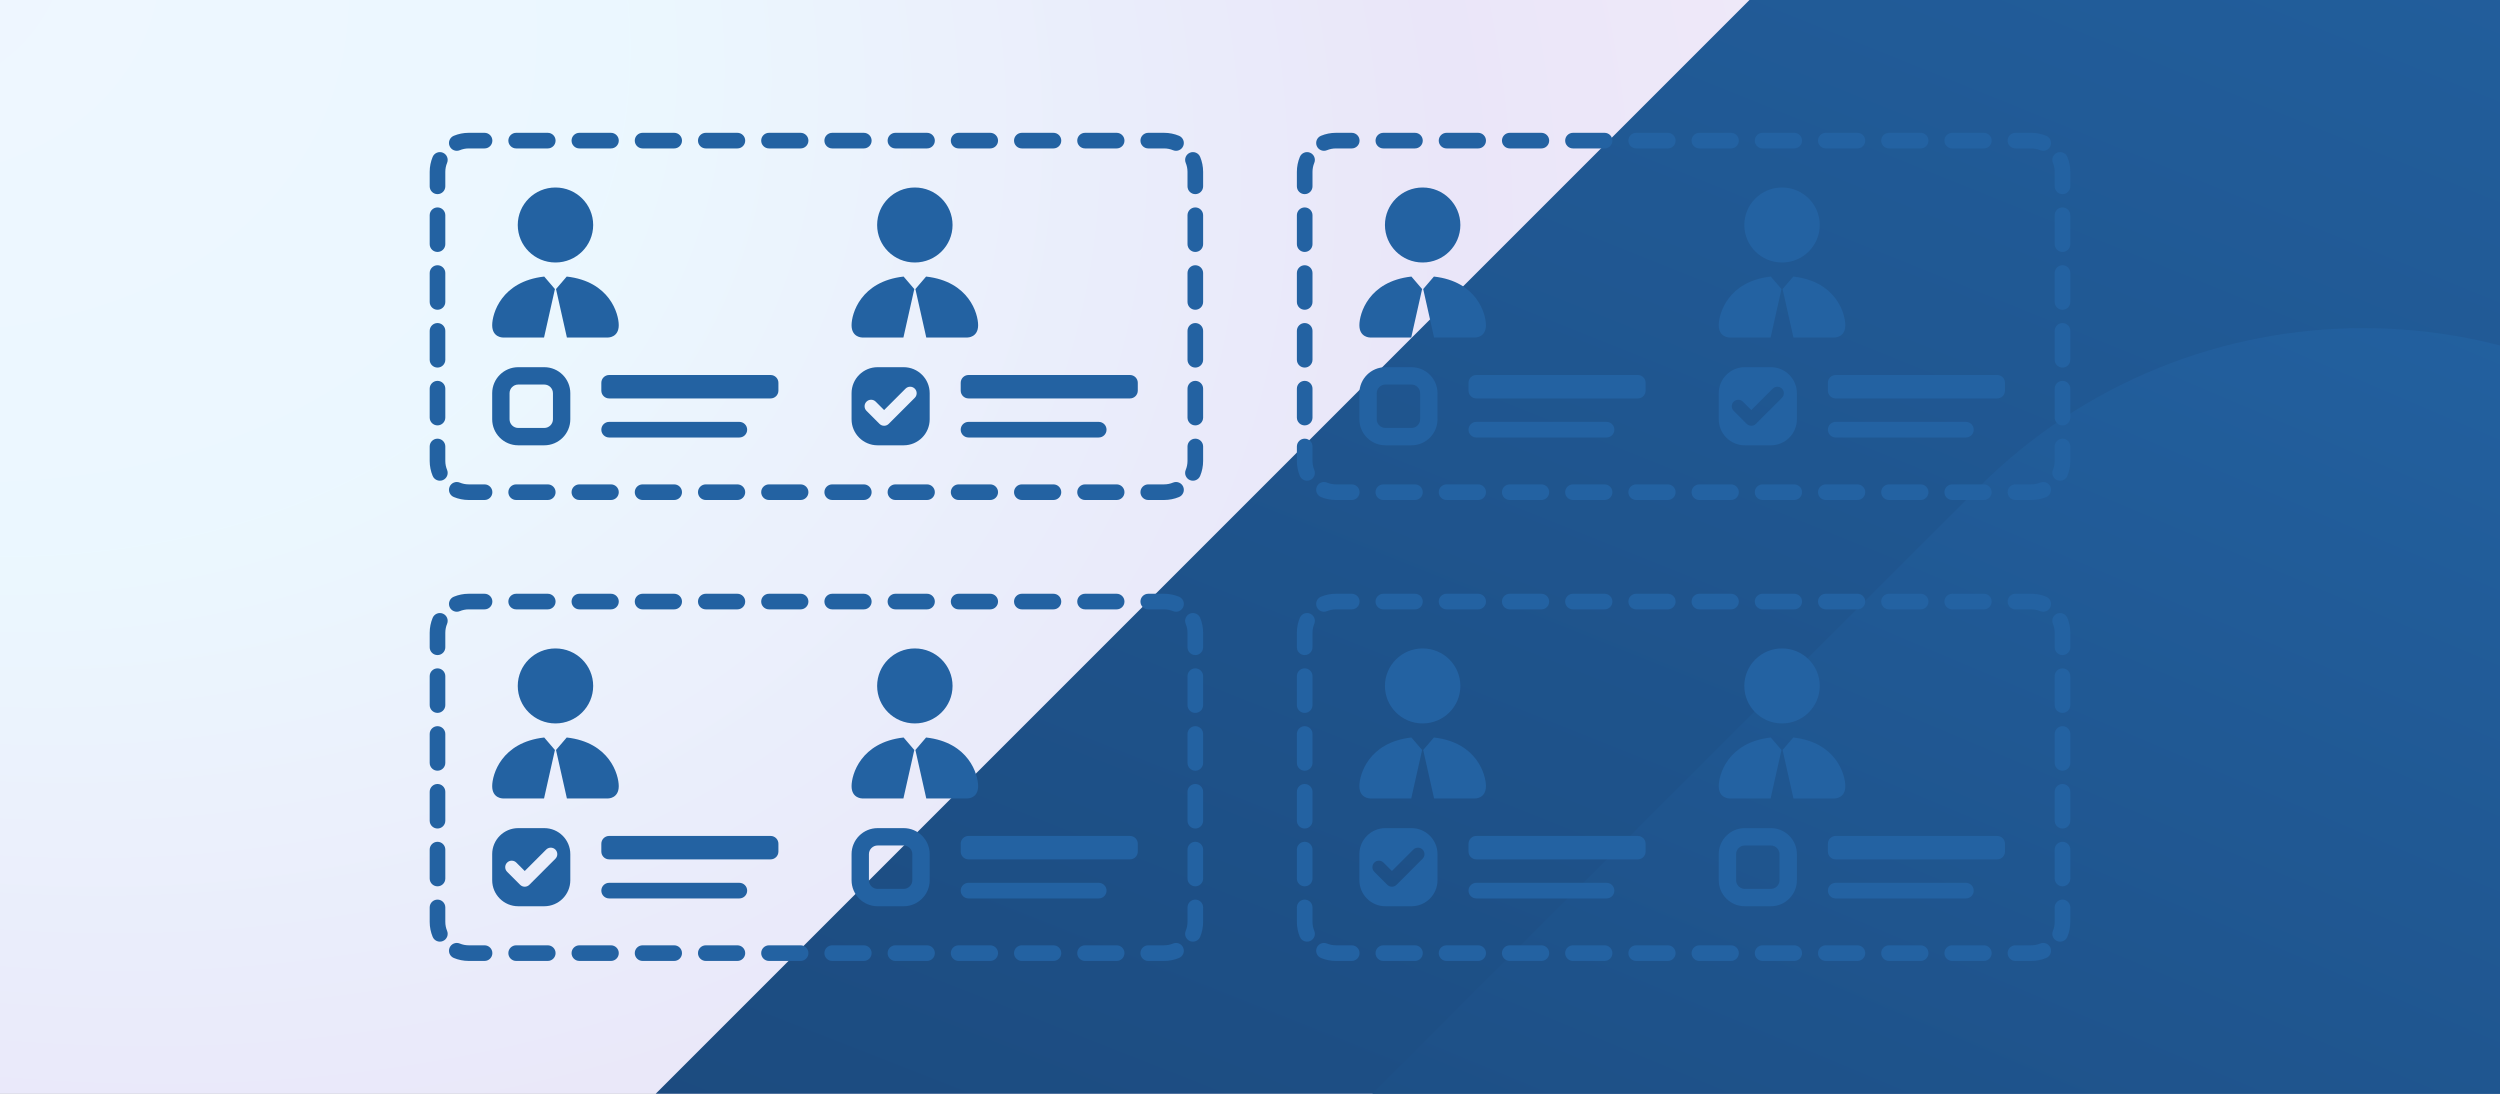 <svg width="320" height="140" viewBox="0 0 320 140" fill="none" xmlns="http://www.w3.org/2000/svg">
<rect x="0" y="0" width="320" height="140" fill="#808080" stroke="none"/>
<g clip-path="url(#clip0_31063_112274)">
<rect width="320" height="140" fill="white"/>
<rect width="320" height="140" fill="url(#paint0_radial_31063_112274)" fill-opacity="0.5"/>
<g style="mix-blend-mode:overlay">
<path d="M60.212 290.282C25.263 255.332 25.263 198.668 60.212 163.718L225.718 -1.788C260.668 -36.737 317.332 -36.737 352.282 -1.788L517.788 163.718C552.737 198.668 552.737 255.332 517.788 290.282L352.282 455.788C317.332 490.737 260.668 490.737 225.718 455.788L60.212 290.282Z" fill="url(#paint1_radial_31063_112274)"/>
</g>
<g style="mix-blend-mode:overlay">
<path d="M124.404 289.76C97.198 262.555 97.198 218.445 124.404 191.24L253.24 62.404C280.445 35.199 324.555 35.199 351.76 62.404L480.596 191.24C507.801 218.445 507.801 262.555 480.596 289.76L351.76 418.596C324.555 445.801 280.445 445.801 253.24 418.596L124.404 289.76Z" fill="url(#paint2_radial_31063_112274)"/>
</g>
<path d="M64.35 43.2C64.35 43.2 63 43.2 63 41.624C63 40.168 64.154 36.019 69.66 35.4L71.03 36.999L69.638 43.2H64.35Z" fill="#2362A2"/>
<path d="M72.562 43.2H77.85C77.85 43.2 79.2 43.2 79.2 41.624C79.2 40.168 78.046 36.019 72.54 35.4L71.17 36.999L72.562 43.2Z" fill="#2362A2"/>
<path d="M71.1 33.6C73.766 33.6 75.927 31.451 75.927 28.8C75.927 26.149 73.766 24 71.1 24C68.434 24 66.273 26.149 66.273 28.8C66.273 31.451 68.434 33.6 71.1 33.6Z" fill="#2362A2"/>
<path d="M110.35 43.2C110.35 43.2 109 43.2 109 41.624C109 40.168 110.154 36.019 115.66 35.4L117.03 36.999L115.638 43.2H110.35Z" fill="#2362A2"/>
<path d="M118.562 43.2H123.85C123.85 43.2 125.2 43.2 125.2 41.624C125.2 40.168 124.046 36.019 118.54 35.4L117.17 36.999L118.562 43.2Z" fill="#2362A2"/>
<path d="M117.1 33.6C119.766 33.6 121.927 31.451 121.927 28.8C121.927 26.149 119.766 24 117.1 24C114.434 24 112.273 26.149 112.273 28.8C112.273 31.451 114.434 33.6 117.1 33.6Z" fill="#2362A2"/>
<path d="M76.97 49C76.97 48.448 77.418 48 77.97 48H98.637C99.189 48 99.637 48.448 99.637 49V50C99.637 50.552 99.189 51 98.637 51H77.97C77.418 51 76.97 50.552 76.97 50V49Z" fill="#2362A2"/>
<path d="M76.97 55C76.97 54.448 77.418 54 77.97 54H94.637C95.189 54 95.637 54.448 95.637 55C95.637 55.552 95.189 56 94.637 56H77.97C77.418 56 76.97 55.552 76.97 55Z" fill="#2362A2"/>
<path fill-rule="evenodd" clip-rule="evenodd" d="M66.333 49.222C65.72 49.222 65.222 49.72 65.222 50.333V53.667C65.222 54.28 65.72 54.778 66.333 54.778H69.667C70.28 54.778 70.778 54.28 70.778 53.667V50.333C70.778 49.72 70.28 49.222 69.667 49.222H66.333ZM63 50.333C63 48.492 64.492 47 66.333 47H69.667C71.508 47 73 48.492 73 50.333V53.667C73 55.508 71.508 57 69.667 57H66.333C64.492 57 63 55.508 63 53.667V50.333Z" fill="#2362A2"/>
<path d="M122.97 49C122.97 48.448 123.418 48 123.97 48H144.637C145.189 48 145.637 48.448 145.637 49V50C145.637 50.552 145.189 51 144.637 51H123.97C123.418 51 122.97 50.552 122.97 50V49Z" fill="#2362A2"/>
<path d="M122.97 55C122.97 54.448 123.418 54 123.97 54H140.637C141.189 54 141.637 54.448 141.637 55C141.637 55.552 141.189 56 140.637 56H123.97C123.418 56 122.97 55.552 122.97 55Z" fill="#2362A2"/>
<path d="M112.333 47C110.492 47 109 48.492 109 50.333V53.667C109 55.508 110.492 57 112.333 57H115.667C117.508 57 119 55.508 119 53.667V50.333C119 48.492 117.508 47 115.667 47H112.333ZM113.756 54.256C113.43 54.581 112.903 54.581 112.577 54.256L110.911 52.589C110.585 52.264 110.585 51.736 110.911 51.411C111.236 51.085 111.764 51.085 112.089 51.411L113.167 52.488L115.911 49.744C116.236 49.419 116.764 49.419 117.089 49.744C117.415 50.069 117.415 50.597 117.089 50.923L113.756 54.256Z" fill="#2362A2"/>
<path fill-rule="evenodd" clip-rule="evenodd" d="M60 19C59.591 19 59.204 19.081 58.852 19.227C58.342 19.439 57.757 19.197 57.545 18.687C57.334 18.176 57.576 17.591 58.086 17.38C58.677 17.135 59.324 17 60 17H62.023C62.575 17 63.023 17.448 63.023 18C63.023 18.552 62.575 19 62.023 19H60ZM65.068 18C65.068 17.448 65.516 17 66.068 17H70.114C70.666 17 71.114 17.448 71.114 18C71.114 18.552 70.666 19 70.114 19H66.068C65.516 19 65.068 18.552 65.068 18ZM73.159 18C73.159 17.448 73.607 17 74.159 17H78.204C78.757 17 79.204 17.448 79.204 18C79.204 18.552 78.757 19 78.204 19H74.159C73.607 19 73.159 18.552 73.159 18ZM81.25 18C81.25 17.448 81.698 17 82.25 17H86.296C86.848 17 87.296 17.448 87.296 18C87.296 18.552 86.848 19 86.296 19H82.25C81.698 19 81.25 18.552 81.25 18ZM89.341 18C89.341 17.448 89.789 17 90.341 17H94.386C94.939 17 95.386 17.448 95.386 18C95.386 18.552 94.939 19 94.386 19H90.341C89.789 19 89.341 18.552 89.341 18ZM97.432 18C97.432 17.448 97.879 17 98.432 17H102.477C103.03 17 103.477 17.448 103.477 18C103.477 18.552 103.03 19 102.477 19H98.432C97.879 19 97.432 18.552 97.432 18ZM105.523 18C105.523 17.448 105.97 17 106.523 17H110.568C111.12 17 111.568 17.448 111.568 18C111.568 18.552 111.12 19 110.568 19H106.523C105.97 19 105.523 18.552 105.523 18ZM113.614 18C113.614 17.448 114.061 17 114.614 17H118.659C119.211 17 119.659 17.448 119.659 18C119.659 18.552 119.211 19 118.659 19H114.614C114.061 19 113.614 18.552 113.614 18ZM121.705 18C121.705 17.448 122.152 17 122.705 17H126.75C127.302 17 127.75 17.448 127.75 18C127.75 18.552 127.302 19 126.75 19H122.705C122.152 19 121.705 18.552 121.705 18ZM129.795 18C129.795 17.448 130.243 17 130.795 17H134.841C135.393 17 135.841 17.448 135.841 18C135.841 18.552 135.393 19 134.841 19H130.795C130.243 19 129.795 18.552 129.795 18ZM137.886 18C137.886 17.448 138.334 17 138.886 17H142.932C143.484 17 143.932 17.448 143.932 18C143.932 18.552 143.484 19 142.932 19H138.886C138.334 19 137.886 18.552 137.886 18ZM145.977 18C145.977 17.448 146.425 17 146.977 17H149C149.676 17 150.323 17.135 150.914 17.38C151.424 17.591 151.666 18.176 151.455 18.687C151.243 19.197 150.658 19.439 150.148 19.227C149.796 19.081 149.409 19 149 19H146.977C146.425 19 145.977 18.552 145.977 18ZM56.687 19.545C57.197 19.757 57.439 20.342 57.227 20.852C57.081 21.204 57 21.591 57 22V23.85C57 24.402 56.552 24.85 56 24.85C55.448 24.85 55 24.402 55 23.85V22C55 21.324 55.135 20.677 55.38 20.086C55.591 19.576 56.176 19.334 56.687 19.545ZM152.313 19.545C152.824 19.334 153.409 19.576 153.62 20.086C153.865 20.677 154 21.324 154 22V23.85C154 24.402 153.552 24.85 153 24.85C152.448 24.85 152 24.402 152 23.85V22C152 21.591 151.919 21.204 151.773 20.852C151.561 20.342 151.803 19.757 152.313 19.545ZM56 26.55C56.552 26.55 57 26.998 57 27.55V31.25C57 31.802 56.552 32.25 56 32.25C55.448 32.25 55 31.802 55 31.25V27.55C55 26.998 55.448 26.55 56 26.55ZM153 26.55C153.552 26.55 154 26.998 154 27.55V31.25C154 31.802 153.552 32.25 153 32.25C152.448 32.25 152 31.802 152 31.25V27.55C152 26.998 152.448 26.55 153 26.55ZM56 33.95C56.552 33.95 57 34.398 57 34.95V38.65C57 39.202 56.552 39.65 56 39.65C55.448 39.65 55 39.202 55 38.65V34.95C55 34.398 55.448 33.95 56 33.95ZM153 33.95C153.552 33.95 154 34.398 154 34.95V38.65C154 39.202 153.552 39.65 153 39.65C152.448 39.65 152 39.202 152 38.65V34.95C152 34.398 152.448 33.95 153 33.95ZM56 41.35C56.552 41.35 57 41.798 57 42.35V46.05C57 46.602 56.552 47.05 56 47.05C55.448 47.05 55 46.602 55 46.05V42.35C55 41.798 55.448 41.35 56 41.35ZM153 41.35C153.552 41.35 154 41.798 154 42.35V46.05C154 46.602 153.552 47.05 153 47.05C152.448 47.05 152 46.602 152 46.05V42.35C152 41.798 152.448 41.35 153 41.35ZM56 48.75C56.552 48.75 57 49.198 57 49.75V53.45C57 54.002 56.552 54.45 56 54.45C55.448 54.45 55 54.002 55 53.45V49.75C55 49.198 55.448 48.75 56 48.75ZM153 48.75C153.552 48.75 154 49.198 154 49.75V53.45C154 54.002 153.552 54.45 153 54.45C152.448 54.45 152 54.002 152 53.45V49.75C152 49.198 152.448 48.75 153 48.75ZM56 56.15C56.552 56.15 57 56.598 57 57.15V59C57 59.409 57.081 59.796 57.227 60.148C57.439 60.658 57.197 61.243 56.687 61.455C56.176 61.666 55.591 61.424 55.38 60.914C55.135 60.323 55 59.676 55 59V57.15C55 56.598 55.448 56.15 56 56.15ZM153 56.15C153.552 56.15 154 56.598 154 57.15V59C154 59.676 153.865 60.323 153.62 60.914C153.409 61.424 152.824 61.666 152.313 61.455C151.803 61.243 151.561 60.658 151.773 60.148C151.919 59.796 152 59.409 152 59V57.15C152 56.598 152.448 56.15 153 56.15ZM57.545 62.313C57.757 61.803 58.342 61.561 58.852 61.773C59.204 61.919 59.591 62 60 62H62.023C62.575 62 63.023 62.448 63.023 63C63.023 63.552 62.575 64 62.023 64H60C59.324 64 58.677 63.865 58.086 63.62C57.576 63.409 57.334 62.824 57.545 62.313ZM151.455 62.313C151.666 62.824 151.424 63.409 150.914 63.62C150.323 63.865 149.676 64 149 64H146.977C146.425 64 145.977 63.552 145.977 63C145.977 62.448 146.425 62 146.977 62H149C149.409 62 149.796 61.919 150.148 61.773C150.658 61.561 151.243 61.803 151.455 62.313ZM65.068 63C65.068 62.448 65.516 62 66.068 62H70.114C70.666 62 71.114 62.448 71.114 63C71.114 63.552 70.666 64 70.114 64H66.068C65.516 64 65.068 63.552 65.068 63ZM73.159 63C73.159 62.448 73.607 62 74.159 62H78.204C78.757 62 79.204 62.448 79.204 63C79.204 63.552 78.757 64 78.204 64H74.159C73.607 64 73.159 63.552 73.159 63ZM81.25 63C81.25 62.448 81.698 62 82.25 62H86.296C86.848 62 87.295 62.448 87.295 63C87.295 63.552 86.848 64 86.296 64H82.25C81.698 64 81.25 63.552 81.25 63ZM89.341 63C89.341 62.448 89.789 62 90.341 62H94.386C94.939 62 95.386 62.448 95.386 63C95.386 63.552 94.939 64 94.386 64H90.341C89.789 64 89.341 63.552 89.341 63ZM97.432 63C97.432 62.448 97.879 62 98.432 62H102.477C103.03 62 103.477 62.448 103.477 63C103.477 63.552 103.03 64 102.477 64H98.432C97.879 64 97.432 63.552 97.432 63ZM105.523 63C105.523 62.448 105.97 62 106.523 62H110.568C111.12 62 111.568 62.448 111.568 63C111.568 63.552 111.12 64 110.568 64H106.523C105.97 64 105.523 63.552 105.523 63ZM113.614 63C113.614 62.448 114.061 62 114.614 62H118.659C119.211 62 119.659 62.448 119.659 63C119.659 63.552 119.211 64 118.659 64H114.614C114.061 64 113.614 63.552 113.614 63ZM121.705 63C121.705 62.448 122.152 62 122.705 62H126.75C127.302 62 127.75 62.448 127.75 63C127.75 63.552 127.302 64 126.75 64H122.705C122.152 64 121.705 63.552 121.705 63ZM129.795 63C129.795 62.448 130.243 62 130.795 62H134.841C135.393 62 135.841 62.448 135.841 63C135.841 63.552 135.393 64 134.841 64H130.795C130.243 64 129.795 63.552 129.795 63ZM137.886 63C137.886 62.448 138.334 62 138.886 62H142.932C143.484 62 143.932 62.448 143.932 63C143.932 63.552 143.484 64 142.932 64H138.886C138.334 64 137.886 63.552 137.886 63Z" fill="#2362A2"/>
<path d="M64.35 102.2C64.35 102.2 63 102.2 63 100.624C63 99.168 64.154 95.019 69.66 94.4L71.03 95.999L69.638 102.2H64.35Z" fill="#2362A2"/>
<path d="M72.562 102.2H77.85C77.85 102.2 79.2 102.2 79.2 100.624C79.2 99.168 78.046 95.019 72.54 94.4L71.17 95.999L72.562 102.2Z" fill="#2362A2"/>
<path d="M71.1 92.6C73.766 92.6 75.927 90.451 75.927 87.8C75.927 85.149 73.766 83 71.1 83C68.434 83 66.273 85.149 66.273 87.8C66.273 90.451 68.434 92.6 71.1 92.6Z" fill="#2362A2"/>
<path d="M110.35 102.2C110.35 102.2 109 102.2 109 100.624C109 99.168 110.154 95.019 115.66 94.4L117.03 95.999L115.638 102.2H110.35Z" fill="#2362A2"/>
<path d="M118.562 102.2H123.85C123.85 102.2 125.2 102.2 125.2 100.624C125.2 99.168 124.046 95.019 118.54 94.4L117.17 95.999L118.562 102.2Z" fill="#2362A2"/>
<path d="M117.1 92.6C119.766 92.6 121.927 90.451 121.927 87.8C121.927 85.149 119.766 83 117.1 83C114.434 83 112.273 85.149 112.273 87.8C112.273 90.451 114.434 92.6 117.1 92.6Z" fill="#2362A2"/>
<path d="M76.97 108C76.97 107.448 77.418 107 77.97 107H98.637C99.189 107 99.637 107.448 99.637 108V109C99.637 109.552 99.189 110 98.637 110H77.97C77.418 110 76.97 109.552 76.97 109V108Z" fill="#2362A2"/>
<path d="M76.97 114C76.97 113.448 77.418 113 77.97 113H94.637C95.189 113 95.637 113.448 95.637 114C95.637 114.552 95.189 115 94.637 115H77.97C77.418 115 76.97 114.552 76.97 114Z" fill="#2362A2"/>
<path d="M66.333 106C64.492 106 63 107.492 63 109.333V112.667C63 114.508 64.492 116 66.333 116H69.667C71.508 116 73 114.508 73 112.667V109.333C73 107.492 71.508 106 69.667 106H66.333ZM67.756 113.256C67.43 113.581 66.903 113.581 66.577 113.256L64.911 111.589C64.585 111.264 64.585 110.736 64.911 110.411C65.236 110.085 65.764 110.085 66.089 110.411L67.167 111.488L69.911 108.744C70.236 108.419 70.764 108.419 71.089 108.744C71.415 109.07 71.415 109.597 71.089 109.923L67.756 113.256Z" fill="#2362A2"/>
<path d="M122.97 108C122.97 107.448 123.418 107 123.97 107H144.637C145.189 107 145.637 107.448 145.637 108V109C145.637 109.552 145.189 110 144.637 110H123.97C123.418 110 122.97 109.552 122.97 109V108Z" fill="#2362A2"/>
<path d="M122.97 114C122.97 113.448 123.418 113 123.97 113H140.637C141.189 113 141.637 113.448 141.637 114C141.637 114.552 141.189 115 140.637 115H123.97C123.418 115 122.97 114.552 122.97 114Z" fill="#2362A2"/>
<path fill-rule="evenodd" clip-rule="evenodd" d="M112.333 108.222C111.72 108.222 111.222 108.72 111.222 109.333V112.667C111.222 113.28 111.72 113.778 112.333 113.778H115.667C116.28 113.778 116.778 113.28 116.778 112.667V109.333C116.778 108.72 116.28 108.222 115.667 108.222H112.333ZM109 109.333C109 107.492 110.492 106 112.333 106H115.667C117.508 106 119 107.492 119 109.333V112.667C119 114.508 117.508 116 115.667 116H112.333C110.492 116 109 114.508 109 112.667V109.333Z" fill="#2362A2"/>
<path fill-rule="evenodd" clip-rule="evenodd" d="M60 78C59.591 78 59.204 78.081 58.852 78.227C58.342 78.439 57.757 78.197 57.545 77.687C57.334 77.176 57.576 76.591 58.086 76.38C58.677 76.135 59.324 76 60 76H62.023C62.575 76 63.023 76.448 63.023 77C63.023 77.552 62.575 78 62.023 78H60ZM65.068 77C65.068 76.448 65.516 76 66.068 76H70.114C70.666 76 71.114 76.448 71.114 77C71.114 77.552 70.666 78 70.114 78H66.068C65.516 78 65.068 77.552 65.068 77ZM73.159 77C73.159 76.448 73.607 76 74.159 76H78.204C78.757 76 79.204 76.448 79.204 77C79.204 77.552 78.757 78 78.204 78H74.159C73.607 78 73.159 77.552 73.159 77ZM81.25 77C81.25 76.448 81.698 76 82.25 76H86.296C86.848 76 87.296 76.448 87.296 77C87.296 77.552 86.848 78 86.296 78H82.25C81.698 78 81.25 77.552 81.25 77ZM89.341 77C89.341 76.448 89.789 76 90.341 76H94.386C94.939 76 95.386 76.448 95.386 77C95.386 77.552 94.939 78 94.386 78H90.341C89.789 78 89.341 77.552 89.341 77ZM97.432 77C97.432 76.448 97.879 76 98.432 76H102.477C103.03 76 103.477 76.448 103.477 77C103.477 77.552 103.03 78 102.477 78H98.432C97.879 78 97.432 77.552 97.432 77ZM105.523 77C105.523 76.448 105.97 76 106.523 76H110.568C111.12 76 111.568 76.448 111.568 77C111.568 77.552 111.12 78 110.568 78H106.523C105.97 78 105.523 77.552 105.523 77ZM113.614 77C113.614 76.448 114.061 76 114.614 76H118.659C119.211 76 119.659 76.448 119.659 77C119.659 77.552 119.211 78 118.659 78H114.614C114.061 78 113.614 77.552 113.614 77ZM121.705 77C121.705 76.448 122.152 76 122.705 76H126.75C127.302 76 127.75 76.448 127.75 77C127.75 77.552 127.302 78 126.75 78H122.705C122.152 78 121.705 77.552 121.705 77ZM129.795 77C129.795 76.448 130.243 76 130.795 76H134.841C135.393 76 135.841 76.448 135.841 77C135.841 77.552 135.393 78 134.841 78H130.795C130.243 78 129.795 77.552 129.795 77ZM137.886 77C137.886 76.448 138.334 76 138.886 76H142.932C143.484 76 143.932 76.448 143.932 77C143.932 77.552 143.484 78 142.932 78H138.886C138.334 78 137.886 77.552 137.886 77ZM145.977 77C145.977 76.448 146.425 76 146.977 76H149C149.676 76 150.323 76.135 150.914 76.38C151.424 76.591 151.666 77.176 151.455 77.687C151.243 78.197 150.658 78.439 150.148 78.227C149.796 78.081 149.409 78 149 78H146.977C146.425 78 145.977 77.552 145.977 77ZM56.687 78.545C57.197 78.757 57.439 79.342 57.227 79.852C57.081 80.204 57 80.591 57 81V82.85C57 83.402 56.552 83.85 56 83.85C55.448 83.85 55 83.402 55 82.85V81C55 80.324 55.135 79.677 55.38 79.086C55.591 78.576 56.176 78.334 56.687 78.545ZM152.313 78.545C152.824 78.334 153.409 78.576 153.62 79.086C153.865 79.677 154 80.324 154 81V82.85C154 83.402 153.552 83.85 153 83.85C152.448 83.85 152 83.402 152 82.85V81C152 80.591 151.919 80.204 151.773 79.852C151.561 79.342 151.803 78.757 152.313 78.545ZM56 85.55C56.552 85.55 57 85.998 57 86.55V90.25C57 90.802 56.552 91.25 56 91.25C55.448 91.25 55 90.802 55 90.25V86.55C55 85.998 55.448 85.55 56 85.55ZM153 85.55C153.552 85.55 154 85.998 154 86.55V90.25C154 90.802 153.552 91.25 153 91.25C152.448 91.25 152 90.802 152 90.25V86.55C152 85.998 152.448 85.55 153 85.55ZM56 92.95C56.552 92.95 57 93.398 57 93.95V97.65C57 98.202 56.552 98.65 56 98.65C55.448 98.65 55 98.202 55 97.65V93.95C55 93.398 55.448 92.95 56 92.95ZM153 92.95C153.552 92.95 154 93.398 154 93.95V97.65C154 98.202 153.552 98.65 153 98.65C152.448 98.65 152 98.202 152 97.65V93.95C152 93.398 152.448 92.95 153 92.95ZM56 100.35C56.552 100.35 57 100.798 57 101.35V105.05C57 105.602 56.552 106.05 56 106.05C55.448 106.05 55 105.602 55 105.05V101.35C55 100.798 55.448 100.35 56 100.35ZM153 100.35C153.552 100.35 154 100.798 154 101.35V105.05C154 105.602 153.552 106.05 153 106.05C152.448 106.05 152 105.602 152 105.05V101.35C152 100.798 152.448 100.35 153 100.35ZM56 107.75C56.552 107.75 57 108.198 57 108.75V112.45C57 113.002 56.552 113.45 56 113.45C55.448 113.45 55 113.002 55 112.45V108.75C55 108.198 55.448 107.75 56 107.75ZM153 107.75C153.552 107.75 154 108.198 154 108.75V112.45C154 113.002 153.552 113.45 153 113.45C152.448 113.45 152 113.002 152 112.45V108.75C152 108.198 152.448 107.75 153 107.75ZM56 115.15C56.552 115.15 57 115.598 57 116.15V118C57 118.409 57.081 118.796 57.227 119.148C57.439 119.658 57.197 120.243 56.687 120.455C56.176 120.666 55.591 120.424 55.38 119.914C55.135 119.323 55 118.676 55 118V116.15C55 115.598 55.448 115.15 56 115.15ZM153 115.15C153.552 115.15 154 115.598 154 116.15V118C154 118.676 153.865 119.323 153.62 119.914C153.409 120.424 152.824 120.666 152.313 120.455C151.803 120.243 151.561 119.658 151.773 119.148C151.919 118.796 152 118.409 152 118V116.15C152 115.598 152.448 115.15 153 115.15ZM57.545 121.313C57.757 120.803 58.342 120.561 58.852 120.773C59.204 120.919 59.591 121 60 121H62.023C62.575 121 63.023 121.448 63.023 122C63.023 122.552 62.575 123 62.023 123H60C59.324 123 58.677 122.865 58.086 122.62C57.576 122.409 57.334 121.824 57.545 121.313ZM151.455 121.313C151.666 121.824 151.424 122.409 150.914 122.62C150.323 122.865 149.676 123 149 123H146.977C146.425 123 145.977 122.552 145.977 122C145.977 121.448 146.425 121 146.977 121H149C149.409 121 149.796 120.919 150.148 120.773C150.658 120.561 151.243 120.803 151.455 121.313ZM65.068 122C65.068 121.448 65.516 121 66.068 121H70.114C70.666 121 71.114 121.448 71.114 122C71.114 122.552 70.666 123 70.114 123H66.068C65.516 123 65.068 122.552 65.068 122ZM73.159 122C73.159 121.448 73.607 121 74.159 121H78.204C78.757 121 79.204 121.448 79.204 122C79.204 122.552 78.757 123 78.204 123H74.159C73.607 123 73.159 122.552 73.159 122ZM81.25 122C81.25 121.448 81.698 121 82.25 121H86.296C86.848 121 87.295 121.448 87.295 122C87.295 122.552 86.848 123 86.296 123H82.25C81.698 123 81.25 122.552 81.25 122ZM89.341 122C89.341 121.448 89.789 121 90.341 121H94.386C94.939 121 95.386 121.448 95.386 122C95.386 122.552 94.939 123 94.386 123H90.341C89.789 123 89.341 122.552 89.341 122ZM97.432 122C97.432 121.448 97.879 121 98.432 121H102.477C103.03 121 103.477 121.448 103.477 122C103.477 122.552 103.03 123 102.477 123H98.432C97.879 123 97.432 122.552 97.432 122ZM105.523 122C105.523 121.448 105.97 121 106.523 121H110.568C111.12 121 111.568 121.448 111.568 122C111.568 122.552 111.12 123 110.568 123H106.523C105.97 123 105.523 122.552 105.523 122ZM113.614 122C113.614 121.448 114.061 121 114.614 121H118.659C119.211 121 119.659 121.448 119.659 122C119.659 122.552 119.211 123 118.659 123H114.614C114.061 123 113.614 122.552 113.614 122ZM121.705 122C121.705 121.448 122.152 121 122.705 121H126.75C127.302 121 127.75 121.448 127.75 122C127.75 122.552 127.302 123 126.75 123H122.705C122.152 123 121.705 122.552 121.705 122ZM129.795 122C129.795 121.448 130.243 121 130.795 121H134.841C135.393 121 135.841 121.448 135.841 122C135.841 122.552 135.393 123 134.841 123H130.795C130.243 123 129.795 122.552 129.795 122ZM137.886 122C137.886 121.448 138.334 121 138.886 121H142.932C143.484 121 143.932 121.448 143.932 122C143.932 122.552 143.484 123 142.932 123H138.886C138.334 123 137.886 122.552 137.886 122Z" fill="#2362A2"/>
<path d="M175.35 43.2C175.35 43.2 174 43.2 174 41.624C174 40.168 175.154 36.019 180.66 35.4L182.03 36.999L180.638 43.2H175.35Z" fill="#2362A2"/>
<path d="M183.562 43.2H188.85C188.85 43.2 190.2 43.2 190.2 41.624C190.2 40.168 189.046 36.019 183.54 35.4L182.17 36.999L183.562 43.2Z" fill="#2362A2"/>
<path d="M182.1 33.6C184.766 33.6 186.927 31.451 186.927 28.8C186.927 26.149 184.766 24 182.1 24C179.434 24 177.273 26.149 177.273 28.8C177.273 31.451 179.434 33.6 182.1 33.6Z" fill="#2362A2"/>
<path d="M221.35 43.2C221.35 43.2 220 43.2 220 41.624C220 40.168 221.154 36.019 226.66 35.4L228.03 36.999L226.638 43.2H221.35Z" fill="#2362A2"/>
<path d="M229.562 43.2H234.85C234.85 43.2 236.2 43.2 236.2 41.624C236.2 40.168 235.046 36.019 229.54 35.4L228.17 36.999L229.562 43.2Z" fill="#2362A2"/>
<path d="M228.1 33.6C230.766 33.6 232.927 31.451 232.927 28.8C232.927 26.149 230.766 24 228.1 24C225.434 24 223.273 26.149 223.273 28.8C223.273 31.451 225.434 33.6 228.1 33.6Z" fill="#2362A2"/>
<path d="M187.97 49C187.97 48.448 188.418 48 188.97 48H209.637C210.189 48 210.637 48.448 210.637 49V50C210.637 50.552 210.189 51 209.637 51H188.97C188.418 51 187.97 50.552 187.97 50V49Z" fill="#2362A2"/>
<path d="M187.97 55C187.97 54.448 188.418 54 188.97 54H205.637C206.189 54 206.637 54.448 206.637 55C206.637 55.552 206.189 56 205.637 56H188.97C188.418 56 187.97 55.552 187.97 55Z" fill="#2362A2"/>
<path fill-rule="evenodd" clip-rule="evenodd" d="M177.333 49.222C176.72 49.222 176.222 49.72 176.222 50.333V53.667C176.222 54.28 176.72 54.778 177.333 54.778H180.667C181.28 54.778 181.778 54.28 181.778 53.667V50.333C181.778 49.72 181.28 49.222 180.667 49.222H177.333ZM174 50.333C174 48.492 175.492 47 177.333 47H180.667C182.508 47 184 48.492 184 50.333V53.667C184 55.508 182.508 57 180.667 57H177.333C175.492 57 174 55.508 174 53.667V50.333Z" fill="#2362A2"/>
<path d="M233.97 49C233.97 48.448 234.418 48 234.97 48H255.637C256.189 48 256.637 48.448 256.637 49V50C256.637 50.552 256.189 51 255.637 51H234.97C234.418 51 233.97 50.552 233.97 50V49Z" fill="#2362A2"/>
<path d="M233.97 55C233.97 54.448 234.418 54 234.97 54H251.637C252.189 54 252.637 54.448 252.637 55C252.637 55.552 252.189 56 251.637 56H234.97C234.418 56 233.97 55.552 233.97 55Z" fill="#2362A2"/>
<path d="M223.333 47C221.492 47 220 48.492 220 50.333V53.667C220 55.508 221.492 57 223.333 57H226.667C228.508 57 230 55.508 230 53.667V50.333C230 48.492 228.508 47 226.667 47H223.333ZM224.756 54.256C224.43 54.581 223.903 54.581 223.577 54.256L221.911 52.589C221.585 52.264 221.585 51.736 221.911 51.411C222.236 51.085 222.764 51.085 223.089 51.411L224.167 52.488L226.911 49.744C227.236 49.419 227.764 49.419 228.089 49.744C228.415 50.069 228.415 50.597 228.089 50.923L224.756 54.256Z" fill="#2362A2"/>
<path fill-rule="evenodd" clip-rule="evenodd" d="M171 19C170.591 19 170.204 19.081 169.852 19.227C169.342 19.439 168.757 19.197 168.545 18.687C168.334 18.176 168.576 17.591 169.086 17.38C169.677 17.135 170.324 17 171 17H173.023C173.575 17 174.023 17.448 174.023 18C174.023 18.552 173.575 19 173.023 19H171ZM176.068 18C176.068 17.448 176.516 17 177.068 17H181.114C181.666 17 182.114 17.448 182.114 18C182.114 18.552 181.666 19 181.114 19H177.068C176.516 19 176.068 18.552 176.068 18ZM184.159 18C184.159 17.448 184.607 17 185.159 17H189.205C189.757 17 190.205 17.448 190.205 18C190.205 18.552 189.757 19 189.205 19H185.159C184.607 19 184.159 18.552 184.159 18ZM192.25 18C192.25 17.448 192.698 17 193.25 17H197.295C197.848 17 198.295 17.448 198.295 18C198.295 18.552 197.848 19 197.295 19H193.25C192.698 19 192.25 18.552 192.25 18ZM200.341 18C200.341 17.448 200.789 17 201.341 17H205.386C205.939 17 206.386 17.448 206.386 18C206.386 18.552 205.939 19 205.386 19H201.341C200.789 19 200.341 18.552 200.341 18ZM208.432 18C208.432 17.448 208.88 17 209.432 17H213.477C214.03 17 214.477 17.448 214.477 18C214.477 18.552 214.03 19 213.477 19H209.432C208.88 19 208.432 18.552 208.432 18ZM216.523 18C216.523 17.448 216.97 17 217.523 17H221.568C222.12 17 222.568 17.448 222.568 18C222.568 18.552 222.12 19 221.568 19H217.523C216.97 19 216.523 18.552 216.523 18ZM224.614 18C224.614 17.448 225.061 17 225.614 17H229.659C230.211 17 230.659 17.448 230.659 18C230.659 18.552 230.211 19 229.659 19H225.614C225.061 19 224.614 18.552 224.614 18ZM232.705 18C232.705 17.448 233.152 17 233.705 17H237.75C238.302 17 238.75 17.448 238.75 18C238.75 18.552 238.302 19 237.75 19H233.705C233.152 19 232.705 18.552 232.705 18ZM240.795 18C240.795 17.448 241.243 17 241.795 17H245.841C246.393 17 246.841 17.448 246.841 18C246.841 18.552 246.393 19 245.841 19H241.795C241.243 19 240.795 18.552 240.795 18ZM248.886 18C248.886 17.448 249.334 17 249.886 17H253.932C254.484 17 254.932 17.448 254.932 18C254.932 18.552 254.484 19 253.932 19H249.886C249.334 19 248.886 18.552 248.886 18ZM256.977 18C256.977 17.448 257.425 17 257.977 17H260C260.676 17 261.323 17.135 261.914 17.38C262.424 17.591 262.666 18.176 262.455 18.687C262.243 19.197 261.658 19.439 261.148 19.227C260.796 19.081 260.409 19 260 19H257.977C257.425 19 256.977 18.552 256.977 18ZM167.687 19.545C168.197 19.757 168.439 20.342 168.227 20.852C168.081 21.204 168 21.591 168 22V23.85C168 24.402 167.552 24.85 167 24.85C166.448 24.85 166 24.402 166 23.85V22C166 21.324 166.135 20.677 166.38 20.086C166.591 19.576 167.176 19.334 167.687 19.545ZM263.313 19.545C263.824 19.334 264.409 19.576 264.62 20.086C264.865 20.677 265 21.324 265 22V23.85C265 24.402 264.552 24.85 264 24.85C263.448 24.85 263 24.402 263 23.85V22C263 21.591 262.919 21.204 262.773 20.852C262.561 20.342 262.803 19.757 263.313 19.545ZM167 26.55C167.552 26.55 168 26.998 168 27.55V31.25C168 31.802 167.552 32.25 167 32.25C166.448 32.25 166 31.802 166 31.25V27.55C166 26.998 166.448 26.55 167 26.55ZM264 26.55C264.552 26.55 265 26.998 265 27.55V31.25C265 31.802 264.552 32.25 264 32.25C263.448 32.25 263 31.802 263 31.25V27.55C263 26.998 263.448 26.55 264 26.55ZM167 33.95C167.552 33.95 168 34.398 168 34.95V38.65C168 39.202 167.552 39.65 167 39.65C166.448 39.65 166 39.202 166 38.65V34.95C166 34.398 166.448 33.95 167 33.95ZM264 33.95C264.552 33.95 265 34.398 265 34.95V38.65C265 39.202 264.552 39.65 264 39.65C263.448 39.65 263 39.202 263 38.65V34.95C263 34.398 263.448 33.95 264 33.95ZM167 41.35C167.552 41.35 168 41.798 168 42.35V46.05C168 46.602 167.552 47.05 167 47.05C166.448 47.05 166 46.602 166 46.05V42.35C166 41.798 166.448 41.35 167 41.35ZM264 41.35C264.552 41.35 265 41.798 265 42.35V46.05C265 46.602 264.552 47.05 264 47.05C263.448 47.05 263 46.602 263 46.05V42.35C263 41.798 263.448 41.35 264 41.35ZM167 48.75C167.552 48.75 168 49.198 168 49.75V53.45C168 54.002 167.552 54.45 167 54.45C166.448 54.45 166 54.002 166 53.45V49.75C166 49.198 166.448 48.75 167 48.75ZM264 48.75C264.552 48.75 265 49.198 265 49.75V53.45C265 54.002 264.552 54.45 264 54.45C263.448 54.45 263 54.002 263 53.45V49.75C263 49.198 263.448 48.75 264 48.75ZM167 56.15C167.552 56.15 168 56.598 168 57.15V59C168 59.409 168.081 59.796 168.227 60.148C168.439 60.658 168.197 61.243 167.687 61.455C167.176 61.666 166.591 61.424 166.38 60.914C166.135 60.323 166 59.676 166 59V57.15C166 56.598 166.448 56.15 167 56.15ZM264 56.15C264.552 56.15 265 56.598 265 57.15V59C265 59.676 264.865 60.323 264.62 60.914C264.409 61.424 263.824 61.666 263.313 61.455C262.803 61.243 262.561 60.658 262.773 60.148C262.919 59.796 263 59.409 263 59V57.15C263 56.598 263.448 56.15 264 56.15ZM168.545 62.313C168.757 61.803 169.342 61.561 169.852 61.773C170.204 61.919 170.591 62 171 62H173.023C173.575 62 174.023 62.448 174.023 63C174.023 63.552 173.575 64 173.023 64H171C170.324 64 169.677 63.865 169.086 63.62C168.576 63.409 168.334 62.824 168.545 62.313ZM262.455 62.313C262.666 62.824 262.424 63.409 261.914 63.62C261.323 63.865 260.676 64 260 64H257.977C257.425 64 256.977 63.552 256.977 63C256.977 62.448 257.425 62 257.977 62H260C260.409 62 260.796 61.919 261.148 61.773C261.658 61.561 262.243 61.803 262.455 62.313ZM176.068 63C176.068 62.448 176.516 62 177.068 62H181.114C181.666 62 182.114 62.448 182.114 63C182.114 63.552 181.666 64 181.114 64H177.068C176.516 64 176.068 63.552 176.068 63ZM184.159 63C184.159 62.448 184.607 62 185.159 62H189.205C189.757 62 190.205 62.448 190.205 63C190.205 63.552 189.757 64 189.205 64H185.159C184.607 64 184.159 63.552 184.159 63ZM192.25 63C192.25 62.448 192.698 62 193.25 62H197.295C197.848 62 198.295 62.448 198.295 63C198.295 63.552 197.848 64 197.295 64H193.25C192.698 64 192.25 63.552 192.25 63ZM200.341 63C200.341 62.448 200.789 62 201.341 62H205.386C205.939 62 206.386 62.448 206.386 63C206.386 63.552 205.939 64 205.386 64H201.341C200.789 64 200.341 63.552 200.341 63ZM208.432 63C208.432 62.448 208.88 62 209.432 62H213.477C214.03 62 214.477 62.448 214.477 63C214.477 63.552 214.03 64 213.477 64H209.432C208.88 64 208.432 63.552 208.432 63ZM216.523 63C216.523 62.448 216.97 62 217.523 62H221.568C222.12 62 222.568 62.448 222.568 63C222.568 63.552 222.12 64 221.568 64H217.523C216.97 64 216.523 63.552 216.523 63ZM224.614 63C224.614 62.448 225.061 62 225.614 62H229.659C230.211 62 230.659 62.448 230.659 63C230.659 63.552 230.211 64 229.659 64H225.614C225.061 64 224.614 63.552 224.614 63ZM232.705 63C232.705 62.448 233.152 62 233.705 62H237.75C238.302 62 238.75 62.448 238.75 63C238.75 63.552 238.302 64 237.75 64H233.705C233.152 64 232.705 63.552 232.705 63ZM240.795 63C240.795 62.448 241.243 62 241.795 62H245.841C246.393 62 246.841 62.448 246.841 63C246.841 63.552 246.393 64 245.841 64H241.795C241.243 64 240.795 63.552 240.795 63ZM248.886 63C248.886 62.448 249.334 62 249.886 62H253.932C254.484 62 254.932 62.448 254.932 63C254.932 63.552 254.484 64 253.932 64H249.886C249.334 64 248.886 63.552 248.886 63Z" fill="#2362A2"/>
<path d="M175.35 102.2C175.35 102.2 174 102.2 174 100.624C174 99.168 175.154 95.019 180.66 94.4L182.03 95.999L180.638 102.2H175.35Z" fill="#2362A2"/>
<path d="M183.562 102.2H188.85C188.85 102.2 190.2 102.2 190.2 100.624C190.2 99.168 189.046 95.019 183.54 94.4L182.17 95.999L183.562 102.2Z" fill="#2362A2"/>
<path d="M182.1 92.6C184.766 92.6 186.927 90.451 186.927 87.8C186.927 85.149 184.766 83 182.1 83C179.434 83 177.273 85.149 177.273 87.8C177.273 90.451 179.434 92.6 182.1 92.6Z" fill="#2362A2"/>
<path d="M221.35 102.2C221.35 102.2 220 102.2 220 100.624C220 99.168 221.154 95.019 226.66 94.4L228.03 95.999L226.638 102.2H221.35Z" fill="#2362A2"/>
<path d="M229.562 102.2H234.85C234.85 102.2 236.2 102.2 236.2 100.624C236.2 99.168 235.046 95.019 229.54 94.4L228.17 95.999L229.562 102.2Z" fill="#2362A2"/>
<path d="M228.1 92.6C230.766 92.6 232.927 90.451 232.927 87.8C232.927 85.149 230.766 83 228.1 83C225.434 83 223.273 85.149 223.273 87.8C223.273 90.451 225.434 92.6 228.1 92.6Z" fill="#2362A2"/>
<path d="M187.97 108C187.97 107.448 188.418 107 188.97 107H209.637C210.189 107 210.637 107.448 210.637 108V109C210.637 109.552 210.189 110 209.637 110H188.97C188.418 110 187.97 109.552 187.97 109V108Z" fill="#2362A2"/>
<path d="M187.97 114C187.97 113.448 188.418 113 188.97 113H205.637C206.189 113 206.637 113.448 206.637 114C206.637 114.552 206.189 115 205.637 115H188.97C188.418 115 187.97 114.552 187.97 114Z" fill="#2362A2"/>
<path d="M177.333 106C175.492 106 174 107.492 174 109.333V112.667C174 114.508 175.492 116 177.333 116H180.667C182.508 116 184 114.508 184 112.667V109.333C184 107.492 182.508 106 180.667 106H177.333ZM178.756 113.256C178.43 113.581 177.903 113.581 177.577 113.256L175.911 111.589C175.585 111.264 175.585 110.736 175.911 110.411C176.236 110.085 176.764 110.085 177.089 110.411L178.167 111.488L180.911 108.744C181.236 108.419 181.764 108.419 182.089 108.744C182.415 109.07 182.415 109.597 182.089 109.923L178.756 113.256Z" fill="#2362A2"/>
<path d="M233.97 108C233.97 107.448 234.418 107 234.97 107H255.637C256.189 107 256.637 107.448 256.637 108V109C256.637 109.552 256.189 110 255.637 110H234.97C234.418 110 233.97 109.552 233.97 109V108Z" fill="#2362A2"/>
<path d="M233.97 114C233.97 113.448 234.418 113 234.97 113H251.637C252.189 113 252.637 113.448 252.637 114C252.637 114.552 252.189 115 251.637 115H234.97C234.418 115 233.97 114.552 233.97 114Z" fill="#2362A2"/>
<path fill-rule="evenodd" clip-rule="evenodd" d="M223.333 108.222C222.72 108.222 222.222 108.72 222.222 109.333V112.667C222.222 113.28 222.72 113.778 223.333 113.778H226.667C227.28 113.778 227.778 113.28 227.778 112.667V109.333C227.778 108.72 227.28 108.222 226.667 108.222H223.333ZM220 109.333C220 107.492 221.492 106 223.333 106H226.667C228.508 106 230 107.492 230 109.333V112.667C230 114.508 228.508 116 226.667 116H223.333C221.492 116 220 114.508 220 112.667V109.333Z" fill="#2362A2"/>
<path fill-rule="evenodd" clip-rule="evenodd" d="M171 78C170.591 78 170.204 78.081 169.852 78.227C169.342 78.439 168.757 78.197 168.545 77.687C168.334 77.176 168.576 76.591 169.086 76.38C169.677 76.135 170.324 76 171 76H173.023C173.575 76 174.023 76.448 174.023 77C174.023 77.552 173.575 78 173.023 78H171ZM176.068 77C176.068 76.448 176.516 76 177.068 76H181.114C181.666 76 182.114 76.448 182.114 77C182.114 77.552 181.666 78 181.114 78H177.068C176.516 78 176.068 77.552 176.068 77ZM184.159 77C184.159 76.448 184.607 76 185.159 76H189.205C189.757 76 190.205 76.448 190.205 77C190.205 77.552 189.757 78 189.205 78H185.159C184.607 78 184.159 77.552 184.159 77ZM192.25 77C192.25 76.448 192.698 76 193.25 76H197.295C197.848 76 198.295 76.448 198.295 77C198.295 77.552 197.848 78 197.295 78H193.25C192.698 78 192.25 77.552 192.25 77ZM200.341 77C200.341 76.448 200.789 76 201.341 76H205.386C205.939 76 206.386 76.448 206.386 77C206.386 77.552 205.939 78 205.386 78H201.341C200.789 78 200.341 77.552 200.341 77ZM208.432 77C208.432 76.448 208.88 76 209.432 76H213.477C214.03 76 214.477 76.448 214.477 77C214.477 77.552 214.03 78 213.477 78H209.432C208.88 78 208.432 77.552 208.432 77ZM216.523 77C216.523 76.448 216.97 76 217.523 76H221.568C222.12 76 222.568 76.448 222.568 77C222.568 77.552 222.12 78 221.568 78H217.523C216.97 78 216.523 77.552 216.523 77ZM224.614 77C224.614 76.448 225.061 76 225.614 76H229.659C230.211 76 230.659 76.448 230.659 77C230.659 77.552 230.211 78 229.659 78H225.614C225.061 78 224.614 77.552 224.614 77ZM232.705 77C232.705 76.448 233.152 76 233.705 76H237.75C238.302 76 238.75 76.448 238.75 77C238.75 77.552 238.302 78 237.75 78H233.705C233.152 78 232.705 77.552 232.705 77ZM240.795 77C240.795 76.448 241.243 76 241.795 76H245.841C246.393 76 246.841 76.448 246.841 77C246.841 77.552 246.393 78 245.841 78H241.795C241.243 78 240.795 77.552 240.795 77ZM248.886 77C248.886 76.448 249.334 76 249.886 76H253.932C254.484 76 254.932 76.448 254.932 77C254.932 77.552 254.484 78 253.932 78H249.886C249.334 78 248.886 77.552 248.886 77ZM256.977 77C256.977 76.448 257.425 76 257.977 76H260C260.676 76 261.323 76.135 261.914 76.38C262.424 76.591 262.666 77.176 262.455 77.687C262.243 78.197 261.658 78.439 261.148 78.227C260.796 78.081 260.409 78 260 78H257.977C257.425 78 256.977 77.552 256.977 77ZM167.687 78.545C168.197 78.757 168.439 79.342 168.227 79.852C168.081 80.204 168 80.591 168 81V82.85C168 83.402 167.552 83.85 167 83.85C166.448 83.85 166 83.402 166 82.85V81C166 80.324 166.135 79.677 166.38 79.086C166.591 78.576 167.176 78.334 167.687 78.545ZM263.313 78.545C263.824 78.334 264.409 78.576 264.62 79.086C264.865 79.677 265 80.324 265 81V82.85C265 83.402 264.552 83.85 264 83.85C263.448 83.85 263 83.402 263 82.85V81C263 80.591 262.919 80.204 262.773 79.852C262.561 79.342 262.803 78.757 263.313 78.545ZM167 85.55C167.552 85.55 168 85.998 168 86.55V90.25C168 90.802 167.552 91.25 167 91.25C166.448 91.25 166 90.802 166 90.25V86.55C166 85.998 166.448 85.55 167 85.55ZM264 85.55C264.552 85.55 265 85.998 265 86.55V90.25C265 90.802 264.552 91.25 264 91.25C263.448 91.25 263 90.802 263 90.25V86.55C263 85.998 263.448 85.55 264 85.55ZM167 92.95C167.552 92.95 168 93.398 168 93.95V97.65C168 98.202 167.552 98.65 167 98.65C166.448 98.65 166 98.202 166 97.65V93.95C166 93.398 166.448 92.95 167 92.95ZM264 92.95C264.552 92.95 265 93.398 265 93.95V97.65C265 98.202 264.552 98.65 264 98.65C263.448 98.65 263 98.202 263 97.65V93.95C263 93.398 263.448 92.95 264 92.95ZM167 100.35C167.552 100.35 168 100.798 168 101.35V105.05C168 105.602 167.552 106.05 167 106.05C166.448 106.05 166 105.602 166 105.05V101.35C166 100.798 166.448 100.35 167 100.35ZM264 100.35C264.552 100.35 265 100.798 265 101.35V105.05C265 105.602 264.552 106.05 264 106.05C263.448 106.05 263 105.602 263 105.05V101.35C263 100.798 263.448 100.35 264 100.35ZM167 107.75C167.552 107.75 168 108.198 168 108.75V112.45C168 113.002 167.552 113.45 167 113.45C166.448 113.45 166 113.002 166 112.45V108.75C166 108.198 166.448 107.75 167 107.75ZM264 107.75C264.552 107.75 265 108.198 265 108.75V112.45C265 113.002 264.552 113.45 264 113.45C263.448 113.45 263 113.002 263 112.45V108.75C263 108.198 263.448 107.75 264 107.75ZM167 115.15C167.552 115.15 168 115.598 168 116.15V118C168 118.409 168.081 118.796 168.227 119.148C168.439 119.658 168.197 120.243 167.687 120.455C167.176 120.666 166.591 120.424 166.38 119.914C166.135 119.323 166 118.676 166 118V116.15C166 115.598 166.448 115.15 167 115.15ZM264 115.15C264.552 115.15 265 115.598 265 116.15V118C265 118.676 264.865 119.323 264.62 119.914C264.409 120.424 263.824 120.666 263.313 120.455C262.803 120.243 262.561 119.658 262.773 119.148C262.919 118.796 263 118.409 263 118V116.15C263 115.598 263.448 115.15 264 115.15ZM168.545 121.313C168.757 120.803 169.342 120.561 169.852 120.773C170.204 120.919 170.591 121 171 121H173.023C173.575 121 174.023 121.448 174.023 122C174.023 122.552 173.575 123 173.023 123H171C170.324 123 169.677 122.865 169.086 122.62C168.576 122.409 168.334 121.824 168.545 121.313ZM262.455 121.313C262.666 121.824 262.424 122.409 261.914 122.62C261.323 122.865 260.676 123 260 123H257.977C257.425 123 256.977 122.552 256.977 122C256.977 121.448 257.425 121 257.977 121H260C260.409 121 260.796 120.919 261.148 120.773C261.658 120.561 262.243 120.803 262.455 121.313ZM176.068 122C176.068 121.448 176.516 121 177.068 121H181.114C181.666 121 182.114 121.448 182.114 122C182.114 122.552 181.666 123 181.114 123H177.068C176.516 123 176.068 122.552 176.068 122ZM184.159 122C184.159 121.448 184.607 121 185.159 121H189.205C189.757 121 190.205 121.448 190.205 122C190.205 122.552 189.757 123 189.205 123H185.159C184.607 123 184.159 122.552 184.159 122ZM192.25 122C192.25 121.448 192.698 121 193.25 121H197.295C197.848 121 198.295 121.448 198.295 122C198.295 122.552 197.848 123 197.295 123H193.25C192.698 123 192.25 122.552 192.25 122ZM200.341 122C200.341 121.448 200.789 121 201.341 121H205.386C205.939 121 206.386 121.448 206.386 122C206.386 122.552 205.939 123 205.386 123H201.341C200.789 123 200.341 122.552 200.341 122ZM208.432 122C208.432 121.448 208.88 121 209.432 121H213.477C214.03 121 214.477 121.448 214.477 122C214.477 122.552 214.03 123 213.477 123H209.432C208.88 123 208.432 122.552 208.432 122ZM216.523 122C216.523 121.448 216.97 121 217.523 121H221.568C222.12 121 222.568 121.448 222.568 122C222.568 122.552 222.12 123 221.568 123H217.523C216.97 123 216.523 122.552 216.523 122ZM224.614 122C224.614 121.448 225.061 121 225.614 121H229.659C230.211 121 230.659 121.448 230.659 122C230.659 122.552 230.211 123 229.659 123H225.614C225.061 123 224.614 122.552 224.614 122ZM232.705 122C232.705 121.448 233.152 121 233.705 121H237.75C238.302 121 238.75 121.448 238.75 122C238.75 122.552 238.302 123 237.75 123H233.705C233.152 123 232.705 122.552 232.705 122ZM240.795 122C240.795 121.448 241.243 121 241.795 121H245.841C246.393 121 246.841 121.448 246.841 122C246.841 122.552 246.393 123 245.841 123H241.795C241.243 123 240.795 122.552 240.795 122ZM248.886 122C248.886 121.448 249.334 121 249.886 121H253.932C254.484 121 254.932 121.448 254.932 122C254.932 122.552 254.484 123 253.932 123H249.886C249.334 123 248.886 122.552 248.886 122Z" fill="#2362A2"/>
</g>
<defs>
<radialGradient id="paint0_radial_31063_112274" cx="0" cy="0" r="1" gradientUnits="userSpaceOnUse" gradientTransform="translate(-26.829 -11.2) rotate(23.651) scale(441.47 315.257)">
<stop stop-color="#E1EEFF"/>
<stop offset="0.253" stop-color="#D8F1FF"/>
<stop offset="0.499" stop-color="#D6CEF3"/>
<stop offset="0.931" stop-color="#FFE6F7"/>
</radialGradient>
<radialGradient id="paint1_radial_31063_112274" cx="0" cy="0" r="1" gradientUnits="userSpaceOnUse" gradientTransform="translate(195.686 573.021) rotate(-66.802) scale(623.095 3123.12)">
<stop offset="0.171" stop-color="#15355E"/>
<stop offset="1" stop-color="#2362A2"/>
</radialGradient>
<radialGradient id="paint2_radial_31063_112274" cx="0" cy="0" r="1" gradientUnits="userSpaceOnUse" gradientTransform="translate(229.861 509.853) rotate(-66.802) scale(485.037 2431.14)">
<stop offset="0.171" stop-color="#15355E"/>
<stop offset="1" stop-color="#2362A2"/>
</radialGradient>
<clipPath id="clip0_31063_112274">
<rect width="320" height="140" fill="white"/>
</clipPath>
</defs>
</svg>

